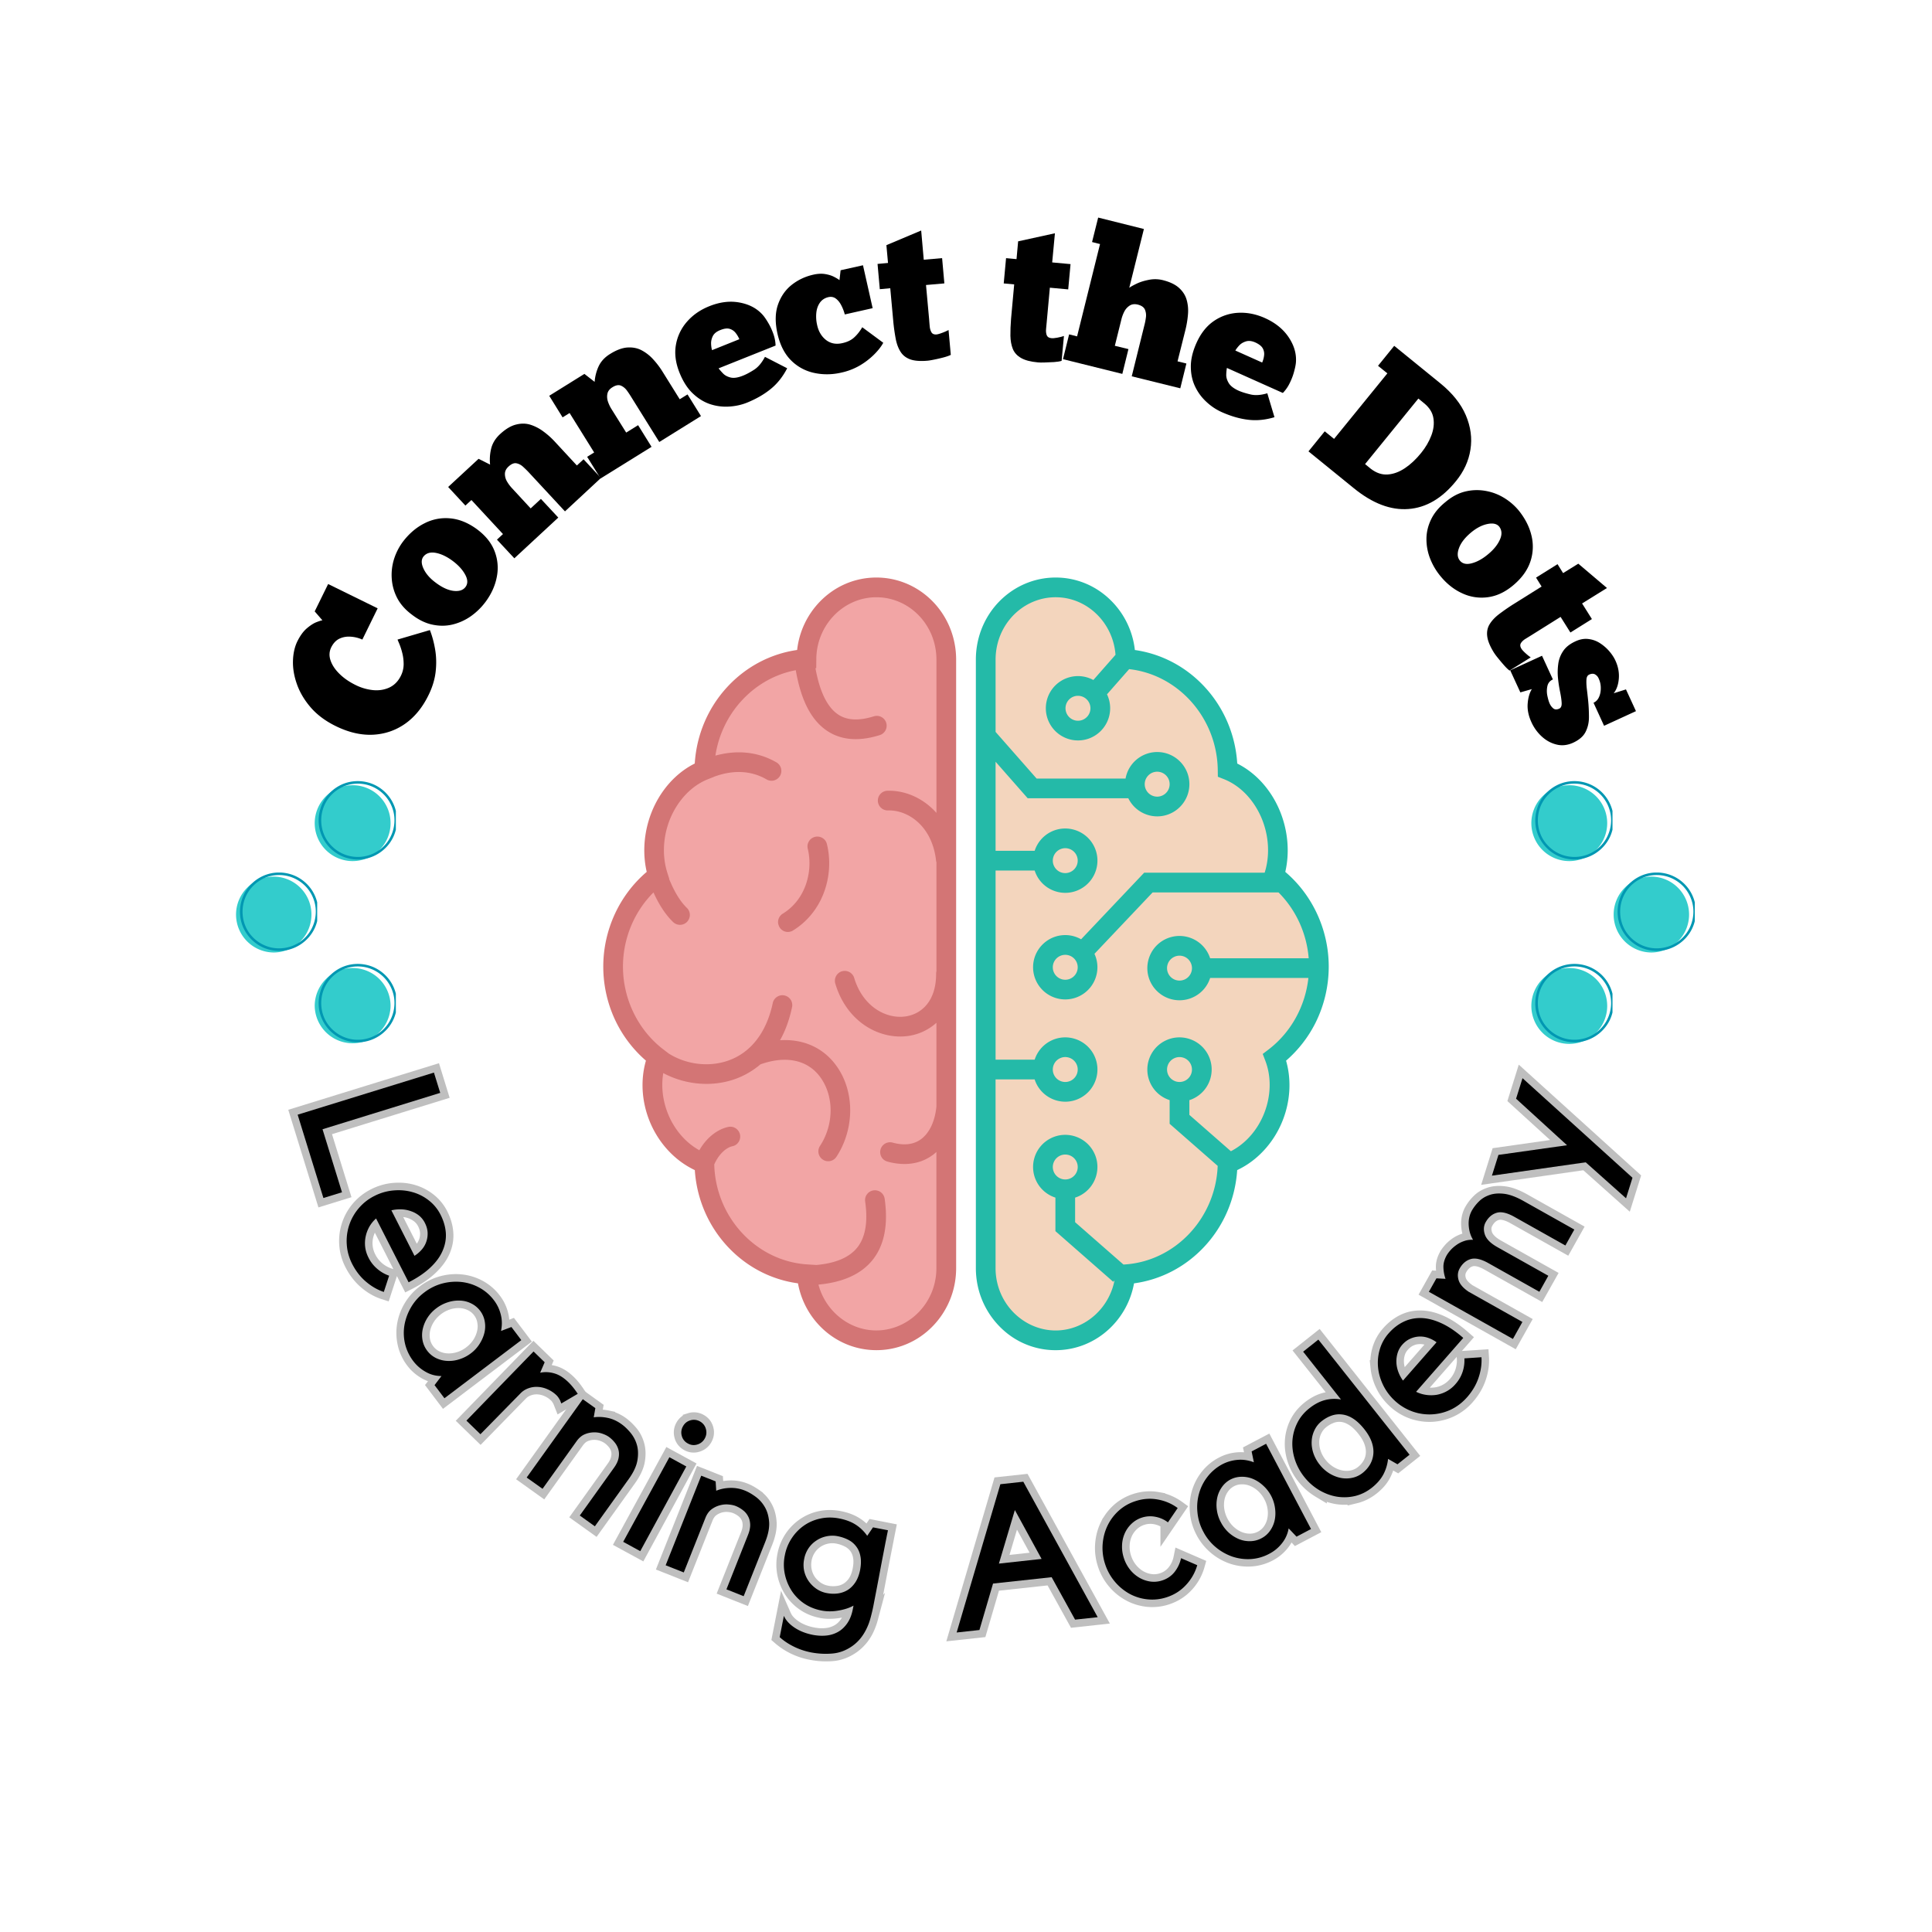<?xml version="1.0" encoding="UTF-8"?>
<svg data-bbox="45.816 42.23 283.368 278.781" height="375" viewBox="0 0 375 375" width="375" xmlns="http://www.w3.org/2000/svg" data-type="ugc">
    <g>
        <defs>
            <clipPath id="4088307b-2b5c-4cb2-ad15-8bc94e397b41">
                <path d="M61.086 152.406h14.742v14.73H61.086Zm0 0"/>
            </clipPath>
            <clipPath id="47063b6e-e498-41db-b4be-8227577a4f7b">
                <path d="M61.844 151.613h14.992v15.239H61.844Zm0 0"/>
            </clipPath>
            <clipPath id="0453cb8c-59a5-49ba-8be0-e565f65d1aa3">
                <path d="M45.816 170.145H60.56v14.734H45.816Zm0 0"/>
            </clipPath>
            <clipPath id="08fb2d18-799d-47d2-8261-fb1daa83f52b">
                <path d="M46.574 169.355h14.992v15.239H46.574Zm0 0"/>
            </clipPath>
            <clipPath id="5ab07238-f362-41af-b808-30b7a7056fe5">
                <path d="M61.086 187.887h14.742v14.73H61.086Zm0 0"/>
            </clipPath>
            <clipPath id="cabf725f-38ea-4a1c-99e2-bf6eec0e13db">
                <path d="M61.844 187.094h14.992v15.238H61.844Zm0 0"/>
            </clipPath>
            <clipPath id="ad088e87-fe57-486c-8ab1-27bf52f98e7a">
                <path d="M117.094 112.078H186V262h-68.906Zm0 0"/>
            </clipPath>
            <clipPath id="0a3d80aa-ac59-45bc-be1c-efe7ede5bf24">
                <path d="M189 112.078h69V262h-69Zm0 0"/>
            </clipPath>
            <clipPath id="c2388cda-7626-49ac-a861-58fd70389ace">
                <path d="M117.094 112.078H186v150h-68.906Zm0 0"/>
            </clipPath>
            <clipPath id="7601a07a-8d7c-4a6e-995b-00057150f2d6">
                <path d="M189 112.078h69v150h-69Zm0 0"/>
            </clipPath>
            <clipPath id="7e2b8e42-ee9e-421b-abfd-f1ff92ba7df0">
                <path d="M297.234 152.406h14.743v14.73h-14.743Zm0 0"/>
            </clipPath>
            <clipPath id="3b0226a1-2c87-4ff4-9f04-69e76d6acc69">
                <path d="M298 151.613h14.984v15.239H298Zm0 0"/>
            </clipPath>
            <clipPath id="4e9c503b-97bf-4090-bf74-2d4276077b28">
                <path d="M313.21 170.145h14.743v14.734h-14.742Zm0 0"/>
            </clipPath>
            <clipPath id="ba630b4a-9172-4a10-91b2-4edc47bcef3e">
                <path d="M313.969 169.355h14.992v15.239h-14.992Zm0 0"/>
            </clipPath>
            <clipPath id="204a19cf-ea94-42c5-b143-2153528039f4">
                <path d="M297.234 187.887h14.743v14.73h-14.743Zm0 0"/>
            </clipPath>
            <clipPath id="83da0b7e-011b-4655-b5a4-5b9796ff0f4f">
                <path d="M298 187.094h14.984v15.238H298Zm0 0"/>
            </clipPath>
        </defs>
        <g clip-path="url(#4088307b-2b5c-4cb2-ad15-8bc94e397b41)">
            <path d="M68.45 152.414a7.364 7.364 0 0 1 7.362 7.363 7.363 7.363 0 0 1-7.363 7.36 7.363 7.363 0 0 1-7.363-7.36 7.364 7.364 0 0 1 7.363-7.363" fill="#33cccc"/>
        </g>
        <g clip-path="url(#47063b6e-e498-41db-b4be-8227577a4f7b)">
            <path d="M76.566 159.219a7.2 7.2 0 0 1-1.316 4.125 7.15 7.15 0 0 1-3.348 2.558 7.17 7.17 0 0 1-4.398.16c-1.39-.386-2.625-1.218-3.547-2.324-1.918-2.297-2.125-5.66-.59-8.207a7.2 7.2 0 0 1 3.164-2.8c1.348-.622 2.899-.778 4.348-.485a7.16 7.16 0 0 1 3.723 2.066 7.2 7.2 0 0 1 1.886 3.833c.055.355.078.714.078 1.074 0 .32.496.32.493 0a7.65 7.65 0 0 0-1.282-4.23 7.66 7.66 0 0 0-3.316-2.759 7.7 7.7 0 0 0-4.48-.476c-1.45.273-2.793 1-3.848 2.023-2.18 2.118-2.88 5.453-1.746 8.274a7.73 7.73 0 0 0 2.691 3.394 7.63 7.63 0 0 0 4.188 1.383c3.007.082 5.851-1.707 7.101-4.437a7.6 7.6 0 0 0 .692-3.172c.004-.317-.493-.317-.493 0" fill="#0097b2"/>
        </g>
        <g clip-path="url(#0453cb8c-59a5-49ba-8be0-e565f65d1aa3)">
            <path d="M53.176 170.152a7.364 7.364 0 0 1 0 14.727 7.363 7.363 0 0 1-7.36-7.363 7.363 7.363 0 0 1 7.36-7.364" fill="#33cccc"/>
        </g>
        <g clip-path="url(#08fb2d18-799d-47d2-8261-fb1daa83f52b)">
            <path d="M61.293 176.96a7.2 7.2 0 0 1-1.313 4.126 7.1 7.1 0 0 1-3.347 2.555 7.2 7.2 0 0 1-4.403.164 7.2 7.2 0 0 1-3.546-2.325c-1.914-2.296-2.125-5.664-.586-8.21a7.2 7.2 0 0 1 3.16-2.801c1.347-.617 2.902-.774 4.351-.48a7.2 7.2 0 0 1 3.723 2.062 7.16 7.16 0 0 1 1.883 3.832c.058.355.078.719.078 1.078.004.316.496.316.496 0a7.67 7.67 0 0 0-1.285-4.234 7.64 7.64 0 0 0-3.313-2.754 7.7 7.7 0 0 0-4.484-.48 7.64 7.64 0 0 0-3.848 2.027c-2.18 2.117-2.875 5.453-1.742 8.27a7.67 7.67 0 0 0 2.688 3.394c1.218.87 2.695 1.34 4.187 1.382 3.012.082 5.852-1.707 7.106-4.437a7.65 7.65 0 0 0 .691-3.168c0-.32-.492-.32-.496 0" fill="#0097b2"/>
        </g>
        <g clip-path="url(#5ab07238-f362-41af-b808-30b7a7056fe5)">
            <path d="M68.45 187.895a7.363 7.363 0 0 1 7.362 7.359 7.364 7.364 0 0 1-14.726 0 7.363 7.363 0 0 1 7.363-7.36" fill="#33cccc"/>
        </g>
        <g clip-path="url(#cabf725f-38ea-4a1c-99e2-bf6eec0e13db)">
            <path d="M76.566 194.7a7.2 7.2 0 0 1-1.316 4.124 7.11 7.11 0 0 1-7.746 2.719 7.17 7.17 0 0 1-3.547-2.324c-1.918-2.297-2.125-5.66-.59-8.211a7.2 7.2 0 0 1 3.164-2.801c1.348-.617 2.899-.773 4.348-.48a7.16 7.16 0 0 1 3.723 2.066 7.17 7.17 0 0 1 1.886 3.832c.055.355.078.715.078 1.074 0 .32.496.32.493 0a7.65 7.65 0 0 0-1.282-4.23 7.66 7.66 0 0 0-3.316-2.758 7.7 7.7 0 0 0-4.48-.477c-1.45.274-2.793 1-3.848 2.024-2.18 2.117-2.88 5.453-1.746 8.273a7.73 7.73 0 0 0 2.691 3.395 7.6 7.6 0 0 0 4.188 1.379c3.007.086 5.851-1.703 7.101-4.434a7.6 7.6 0 0 0 .692-3.172c.004-.32-.493-.32-.493 0" fill="#0097b2"/>
        </g>
        <g clip-path="url(#ad088e87-fe57-486c-8ab1-27bf52f98e7a)">
            <path d="M170.105 261.738c-3.828 0-7.484-1.476-10.292-4.152a15.54 15.54 0 0 1-4.598-8.55l-.043-.24-.238-.03c-5.121-.688-9.914-3.2-13.496-7.067-3.668-3.96-5.891-9.148-6.243-14.601l-.015-.2-.176-.085a16.2 16.2 0 0 1-3.766-2.473c-5.172-4.528-7.398-11.91-5.539-18.375l.059-.203-.16-.14a23.7 23.7 0 0 1-5.66-7.282c-1.641-3.29-2.508-7-2.508-10.723 0-7.039 3.03-13.644 8.312-18.129l.156-.133-.046-.195c-1.168-5.043-.102-10.664 2.859-15.031 1.668-2.457 3.844-4.402 6.293-5.629l.172-.086.012-.191c.34-5.47 2.55-10.668 6.214-14.649 3.547-3.844 8.297-6.36 13.371-7.082l.254-.035.032-.258a15.58 15.58 0 0 1 4.359-9.23c2.855-2.93 6.648-4.54 10.687-4.54 7.305 0 13.57 5.356 14.895 12.739.168.93.254 1.89.254 2.855v118.118c0 1.53-.215 3.039-.637 4.488-.918 3.14-2.824 5.96-5.375 7.95-2.648 2.066-5.808 3.16-9.137 3.16m0 0" fill="#f2a5a5"/>
        </g>
        <g clip-path="url(#0a3d80aa-ac59-45bc-be1c-efe7ede5bf24)">
            <path d="M257.574 187.617c0 3.723-.867 7.43-2.508 10.723a23.7 23.7 0 0 1-5.66 7.281l-.16.14.059.204c1.855 6.465-.368 13.847-5.54 18.375a16.2 16.2 0 0 1-3.765 2.472l-.176.086-.015.2c-.356 5.453-2.575 10.636-6.243 14.601-3.582 3.867-8.375 6.375-13.496 7.067l-.238.03-.043.24c-.601 3.3-2.187 6.257-4.598 8.55-2.808 2.676-6.46 4.152-10.293 4.152-3.328 0-6.492-1.093-9.136-3.156-2.555-1.988-4.461-4.812-5.375-7.95a16 16 0 0 1-.637-4.487V128.023c0-.964.086-1.925.254-2.855 1.324-7.383 7.59-12.738 14.894-12.738 4.036 0 7.829 1.61 10.684 4.539a15.6 15.6 0 0 1 4.363 9.23l.028.258.257.035c5.075.723 9.825 3.238 13.368 7.082 3.672 3.977 5.875 9.18 6.218 14.649l.008.191.172.086c2.453 1.223 4.629 3.172 6.297 5.629 2.957 4.367 4.027 9.988 2.86 15.031l-.048.195.157.133c5.281 4.485 8.312 11.094 8.312 18.13m0 0" fill="#f3d5bd"/>
        </g>
        <g clip-path="url(#c2388cda-7626-49ac-a861-58fd70389ace)">
            <path d="M185.324 125.11c-1.351-7.54-7.754-13.012-15.219-13.012-4.125 0-8.003 1.648-10.925 4.636a16.04 16.04 0 0 0-4.457 9.426c-5.164.738-9.934 3.25-13.567 7.188-3.746 4.058-5.96 9.293-6.304 14.851-2.504 1.25-4.711 3.215-6.418 5.738-3.02 4.458-4.09 10.2-2.907 15.293-5.304 4.508-8.433 11.282-8.433 18.387 0 3.774.883 7.535 2.547 10.867a23.9 23.9 0 0 0 5.734 7.387c-1.879 6.55.332 14.07 5.645 18.719a16.6 16.6 0 0 0 3.843 2.527c.364 5.543 2.582 10.758 6.332 14.805 3.664 3.957 8.48 6.469 13.692 7.172a16.02 16.02 0 0 0 4.695 8.734c2.871 2.735 6.606 4.238 10.523 4.238a15.08 15.08 0 0 0 9.344-3.222c2.606-2.031 4.555-4.914 5.488-8.121.434-1.485.649-3.024.649-4.582V128.023c0-.98-.086-1.957-.262-2.914m-3.562 32.675a13.3 13.3 0 0 0-2.293-2.05c-2.196-1.548-4.739-2.325-7.23-2.25a1.91 1.91 0 0 0-1.79 2.378 1.92 1.92 0 0 0 1.918 1.442c1.664-.043 3.39.492 4.899 1.554 2.52 1.778 4.097 4.766 4.449 8.414l.047-.007v21.242q-.06.229-.059.476c.012 5.473-2.969 7.891-5.965 8.309-3.761.535-8.27-1.93-9.933-7.457a1.925 1.925 0 0 0-2.176-1.356 1.92 1.92 0 0 0-1.496 2.446c2.262 7.586 8.719 10.918 14.133 10.156a10.3 10.3 0 0 0 5.492-2.559v16.266c-.305 3.074-1.52 5.465-3.356 6.574-1.382.832-3.097.977-5.12.422a1.92 1.92 0 0 0-2.29 1.102c-.441 1.062.14 2.273 1.246 2.574 3.793 1.039 6.477.18 8.14-.828a9 9 0 0 0 1.376-1.035v22.539a12.6 12.6 0 0 1-.496 3.508c-1.473 5.058-6.067 8.593-11.164 8.593-5.285 0-9.867-3.765-11.235-8.898 4.91-.45 8.508-2.133 10.688-5.012 2.137-2.82 2.863-6.734 2.164-11.656a1.91 1.91 0 0 0-2.281-1.598 1.906 1.906 0 0 0-1.504 2.13c.554 3.87.074 6.831-1.43 8.812-1.52 2.007-4.246 3.191-8.105 3.523v-.012l-1.692-.105c-9.91-.633-17.804-9.137-18.062-19.406.84-1.907 2.23-3.258 3.566-3.543.695-.149 1.234-.7 1.41-1.387.36-1.395-.886-2.66-2.289-2.344-2.172.492-4.203 2.117-5.582 4.52-.773-.43-1.515-.95-2.21-1.559-3.778-3.305-5.598-8.637-4.79-13.414a17.9 17.9 0 0 0 8.38 2.094c1.917 0 3.835-.317 5.64-.969a15.8 15.8 0 0 0 4.836-2.82c5.047-1.801 9.316-.844 11.75 2.664 2.593 3.746 2.453 9.137-.18 13.156a1.92 1.92 0 0 0 .328 2.504 1.905 1.905 0 0 0 2.848-.371c3.469-5.293 3.62-12.457.148-17.465-2.543-3.672-6.496-5.457-11.086-5.176.977-1.742 1.793-3.855 2.328-6.414a1.916 1.916 0 0 0-1.605-2.3 1.92 1.92 0 0 0-2.137 1.507c-1.199 5.633-4.183 9.547-8.531 11.121-3.793 1.375-8.234.82-11.649-1.32l-1.046-.8c-4.914-3.755-7.848-9.766-7.848-16.083 0-5.445 2.176-10.656 5.922-14.394 1.11 2.453 2.379 4.37 3.828 5.761a1.91 1.91 0 0 0 2.766-.14l.004-.008a1.91 1.91 0 0 0-.13-2.629c-1.21-1.168-2.304-2.922-3.28-5.242a2 2 0 0 0-.145-.278l.043-.03-.406-1.29c-1.36-4.3-.563-9.387 2.074-13.273 1.543-2.27 3.554-3.95 5.832-4.852l1.191-.472v-.012c3.73-1.371 7.203-1.192 10.172.527.824.48 1.875.278 2.465-.472a1.915 1.915 0 0 0-.566-2.848c-3.512-2.024-7.59-2.469-11.829-1.297 1.262-8.336 7.57-15.066 15.602-16.582 1.082 6.262 3.285 10.242 6.738 12.172 1.45.808 3.082 1.21 4.887 1.21 1.445 0 3.008-.261 4.668-.78a1.916 1.916 0 0 0 1.2-2.56 1.92 1.92 0 0 0-2.349-1.089c-2.683.848-4.878.805-6.542-.121-2.305-1.29-3.91-4.387-4.782-9.215l.149-.012.015-1.773c.055-6.613 5.285-11.992 11.657-11.992 5.613 0 10.43 4.148 11.457 9.86v.003c.132.73.203 1.48.203 2.234Zm-21.266 6.024c.785 3.144.547 6.668-.715 9.796-1.191 2.961-3.238 5.391-5.867 7.008-.98.602-2.27.2-2.719-.863l-.027-.066c-.367-.864-.027-1.852.77-2.344 2.394-1.465 3.648-3.55 4.296-5.164.95-2.356 1.133-5.086.547-7.446a1.906 1.906 0 0 1 1.114-2.195c1.074-.46 2.32.14 2.601 1.274m0 0" fill="#d37575"/>
        </g>
        <g clip-path="url(#7601a07a-8d7c-4a6e-995b-00057150f2d6)">
            <path d="M249.473 169.234c1.183-5.09.113-10.832-2.907-15.289-1.71-2.527-3.914-4.492-6.418-5.742-.343-5.558-2.558-10.789-6.304-14.851-3.63-3.938-8.399-6.45-13.567-7.184a16 16 0 0 0-4.457-9.426c-2.922-2.996-6.8-4.644-10.925-4.644-7.465 0-13.868 5.472-15.223 13.011a16.5 16.5 0 0 0-.258 2.914v118.118c0 1.558.219 3.097.649 4.582a16.1 16.1 0 0 0 5.488 8.125 15.08 15.08 0 0 0 9.344 3.222c3.914 0 7.652-1.507 10.523-4.242a16 16 0 0 0 4.695-8.73c5.211-.707 10.028-3.215 13.692-7.172 3.75-4.043 5.968-9.262 6.332-14.809a16.5 16.5 0 0 0 3.843-2.523c5.313-4.649 7.524-12.168 5.645-18.719a23.9 23.9 0 0 0 5.734-7.387 24.5 24.5 0 0 0 2.547-10.867c0-7.11-3.129-13.883-8.433-18.387m-3.243 34.47-1.136.866.511 1.336c2.02 5.285.278 11.934-4.144 15.805a12.7 12.7 0 0 1-2.547 1.742l-8.059-7.058v-2.856q.48-.15.942-.39a6.25 6.25 0 0 0 2.7-8.407c-1.575-3.058-5.345-4.273-8.407-2.699s-4.278 5.344-2.703 8.406a6.22 6.22 0 0 0 3.64 3.082v4.598l9.325 8.168c-.391 10.144-8.235 18.508-18.059 19.137l-.234.011-9.38-8.218v-4.77a6 6 0 0 0 .938-.387c3.063-1.574 4.278-5.347 2.703-8.406-1.574-3.062-5.347-4.277-8.406-2.703a6.23 6.23 0 0 0-3.094 3.644 6.233 6.233 0 0 0 4.035 7.848v6.508l11.223 9.836.25-.285c-1.074 5.55-5.863 9.73-11.43 9.73-5.097 0-9.683-3.535-11.16-8.594a12.5 12.5 0 0 1-.5-3.507v-36.633h7.586q.152.48.387.941a6.26 6.26 0 0 0 5.566 3.39c.961 0 1.934-.222 2.844-.69 3.063-1.575 4.277-5.344 2.703-8.407-1.574-3.058-5.347-4.273-8.41-2.699a6.24 6.24 0 0 0-3.086 3.64h-7.586v-36.718h7.586q.152.48.387.941a6.2 6.2 0 0 0 3.644 3.094 6.2 6.2 0 0 0 4.762-.395c3.063-1.574 4.277-5.343 2.703-8.406-1.574-3.058-5.347-4.273-8.41-2.699a6.24 6.24 0 0 0-3.086 3.64h-7.586v-17.288l6.235 7.093h19.527a6.26 6.26 0 0 0 5.613 3.512c3.442 0 6.242-2.805 6.242-6.246 0-3.445-2.8-6.242-6.242-6.242a6.25 6.25 0 0 0-6.148 5.152h-17.262l-7.965-9.059v-14.039c0-.753.067-1.503.2-2.234v-.004c1.027-5.71 5.847-9.86 11.46-9.86 6.106 0 11.157 4.942 11.618 11.173l-4.301 4.89a6.242 6.242 0 0 0-9.223 5.485 6.25 6.25 0 0 0 6.242 6.246c3.446 0 6.242-2.805 6.242-6.246 0-.97-.218-1.887-.613-2.703l4.297-4.891c9.59 1.066 17.082 9.52 17.203 19.605l.016 1.282 1.191.472c2.27.903 4.29 2.578 5.828 4.848 2.637 3.89 3.434 8.976 2.075 13.277l-.008.028h-23.387l-12.242 12.925a6.17 6.17 0 0 0-3.078-.816c-3.442 0-6.242 2.805-6.242 6.246a6.25 6.25 0 0 0 6.242 6.242 6.25 6.25 0 0 0 6.246-6.242c0-.93-.207-1.816-.574-2.61l11.293-11.921h24.43c3.374 3.37 5.472 7.93 5.859 12.781h-19.13a6.25 6.25 0 0 0-8.797-3.64c-3.062 1.574-4.276 5.343-2.702 8.406a6.26 6.26 0 0 0 5.566 3.39c.961 0 1.93-.222 2.844-.691a6.2 6.2 0 0 0 3.09-3.64h19.07c-.594 5.495-3.39 10.57-7.727 13.882m-16.183 6.042a2.426 2.426 0 0 1-3.258-1.043 2.416 2.416 0 0 1 1.047-3.254c.351-.183.726-.27 1.098-.27.879 0 1.726.481 2.156 1.313a2.41 2.41 0 0 1-1.043 3.254m-22.176 18.922a2.418 2.418 0 1 1-2.206-4.304 2.418 2.418 0 0 1 2.206 4.304m-2.21-23.223c.355-.18.73-.27 1.1-.27.88 0 1.727.481 2.157 1.313a2.42 2.42 0 0 1-1.047 3.258 2.417 2.417 0 0 1-2.21-4.3m0-40.543c.355-.18.73-.27 1.1-.27.88 0 1.727.481 2.157 1.313a2.422 2.422 0 0 1-2.89 3.41 2.42 2.42 0 0 1-.368-4.453m16.53-12.691a2.42 2.42 0 0 1 2.418-2.422 2.42 2.42 0 0 1 0 4.84 2.42 2.42 0 0 1-2.418-2.418m-10.535-14.738a2.424 2.424 0 0 1-2.422 2.422 2.423 2.423 0 0 1-2.418-2.422 2.42 2.42 0 0 1 2.418-2.418 2.426 2.426 0 0 1 2.422 2.418m-2.472 50.277a2.417 2.417 0 1 1-4.835.001 2.417 2.417 0 0 1 4.835-.001m22.062.902a2.42 2.42 0 0 1-1.2 1.414 2.427 2.427 0 0 1-3.257-1.046 2.417 2.417 0 0 1 1.047-3.254 2.41 2.41 0 0 1 3.254 1.043c.297.574.355 1.23.156 1.843m0 0" fill="#24baa8"/>
        </g>
        <path stroke-width="2.929" stroke="#bfbfbf" d="m57.785 216.375 26.453-8.176 1.207 3.918-22.836 7.059 3.781 12.234-3.617 1.117Zm0 0" fill="none"/>
        <path stroke-width="2.929" stroke="#bfbfbf" d="M68.356 245.296a9.6 9.6 0 0 1-1.047-3.742 9.7 9.7 0 0 1 .457-3.711 9.8 9.8 0 0 1 1.832-3.274 9.7 9.7 0 0 1 3.07-2.418 10.1 10.1 0 0 1 3.735-1.086q1.935-.171 3.676.325a9.2 9.2 0 0 1 3.16 1.613 8.14 8.14 0 0 1 2.27 2.781q.87 1.707 1.011 3.453.146 1.746-.57 3.446-.711 1.698-2.348 3.269-1.629 1.576-4.304 2.938l-6.301-12.391a6.5 6.5 0 0 0-1.305 1.625 7 7 0 0 0-.727 1.934 6.1 6.1 0 0 0-.07 2.046q.135 1.043.629 2.02a6.9 6.9 0 0 0 1.734 2.21 7 7 0 0 0 2.274 1.274l-1.027 3.153q-1.833-.597-3.461-1.985-1.622-1.388-2.688-3.48Zm14.094-7.957a4.2 4.2 0 0 0-1.082-1.352 5.5 5.5 0 0 0-1.551-.883 6 6 0 0 0-1.844-.367 7 7 0 0 0-2.004.207l4.477 8.805c.535-.328 1-.727 1.406-1.195q.611-.71.895-1.559a4.5 4.5 0 0 0 .25-1.762q-.048-.918-.547-1.894Zm0 0" fill="none"/>
        <path stroke-width="2.929" stroke="#bfbfbf" d="m101.184 260.12-14.918 11.284-1.93-2.554 1.36-1.758a6.24 6.24 0 0 1-3.074-.82c-.957-.543-1.754-1.227-2.383-2.059a8.8 8.8 0 0 1-1.594-3.371 9.5 9.5 0 0 1-.125-3.625 10 10 0 0 1 1.273-3.484 9.9 9.9 0 0 1 2.61-2.907 9.9 9.9 0 0 1 3.496-1.715 10 10 0 0 1 3.707-.28 9.4 9.4 0 0 1 3.457 1.105 8.8 8.8 0 0 1 2.809 2.449 7.6 7.6 0 0 1 1.328 2.765c.261 1.012.281 2.079.05 3.2l2.004-.785Zm-18.265 2.07a4.7 4.7 0 0 0 1.695 1.406q1.025.5 2.168.558a6.6 6.6 0 0 0 2.344-.304 7.1 7.1 0 0 0 2.25-1.164 7.2 7.2 0 0 0 1.734-1.848q.675-1.051.926-2.172a5.3 5.3 0 0 0 .043-2.234 4.6 4.6 0 0 0-.883-2.02 4.7 4.7 0 0 0-1.711-1.41 5.5 5.5 0 0 0-2.16-.562 6.6 6.6 0 0 0-2.344.3 7.3 7.3 0 0 0-2.25 1.164 7.2 7.2 0 0 0-1.73 1.848 6.7 6.7 0 0 0-.93 2.172 5.6 5.6 0 0 0-.05 2.242q.21 1.117.898 2.024Zm0 0" fill="none"/>
        <path stroke-width="2.929" stroke="#bfbfbf" d="M108.96 272.407a40 40 0 0 0-.222-.551 11 11 0 0 0-.293-.492 2.4 2.4 0 0 0-.41-.52 5.9 5.9 0 0 0-1.777-1.207 5.3 5.3 0 0 0-1.903-.453 4.7 4.7 0 0 0-1.808.277 4.1 4.1 0 0 0-1.54.992l-7.75 7.93-2.722-2.644 13.031-13.418 2.16 2.097-.878 2.028a5.7 5.7 0 0 1 2.734.129q1.384.39 2.762 1.726c.597.578 1.195 1.328 1.796 2.238Zm0 0" fill="none"/>
        <path stroke-width="2.929" stroke="#bfbfbf" d="m105.3 288.988-3.077-2.203 10.89-15.211 2.45 1.754-.328 1.785q1.288-.182 2.707.117a7 7 0 0 1 2.691 1.203c.555.395 1.117.93 1.695 1.598.578.664 1 1.45 1.262 2.348.273.898.316 1.91.14 3.03q-.264 1.677-1.671 3.645l-6.598 9.211-2.922-2.093 6.617-9.239q.704-.984.891-1.886c.129-.594.129-1.149-.008-1.657a3.5 3.5 0 0 0-.687-1.382 5.7 5.7 0 0 0-1.156-1.102 5.1 5.1 0 0 0-1.305-.637 4.7 4.7 0 0 0-1.668-.258q-.869.019-1.738.383-.862.37-1.547 1.32Zm0 0" fill="none"/>
        <path stroke-width="2.929" stroke="#bfbfbf" d="m124.282 301.081-3.324-1.812 8.965-16.418 3.289 1.793Zm9.227-20.902a2.3 2.3 0 0 1-1.16-1.457q-.27-.974.21-1.86.493-.897 1.442-1.167a2.34 2.34 0 0 1 1.847.203q.892.487 1.168 1.441.283.948-.203 1.844-.486.885-1.453 1.184a2.27 2.27 0 0 1-1.851-.188Zm0 0" fill="none"/>
        <path stroke-width="2.929" stroke="#bfbfbf" d="m132.728 305.215-3.516-1.395 6.902-17.387 2.797 1.11.114 1.812q1.207-.486 2.656-.539 1.448-.059 2.902.516.95.38 2.027 1.144a6.2 6.2 0 0 1 1.793 1.973q.72 1.212.868 2.91c.097 1.125-.149 2.442-.747 3.942l-4.18 10.527-3.34-1.328 4.196-10.563q.446-1.124.41-2.043-.03-.914-.41-1.605a3.5 3.5 0 0 0-1-1.18 5.7 5.7 0 0 0-1.386-.785q-.587-.233-1.418-.309a4.9 4.9 0 0 0-1.684.157 4.9 4.9 0 0 0-1.598.789q-.745.568-1.18 1.656Zm0 0" fill="none"/>
        <path stroke-width="2.929" stroke="#bfbfbf" d="M159.422 312.606q-1.905-.376-3.387-1.407a8.8 8.8 0 0 1-2.414-2.504 9.4 9.4 0 0 1-1.297-3.238 9.3 9.3 0 0 1 .016-3.601 9.2 9.2 0 0 1 1.34-3.313 9 9 0 0 1 2.418-2.457 8.7 8.7 0 0 1 3.168-1.344q1.752-.375 3.664 0 1.914.377 3.215 1.235a7.5 7.5 0 0 1 2.175 2.136l1.121-1.656 2.91.574-.058.29q-.031.168-.133.671c-.062.332-.156.801-.273 1.414l-.496 2.528a571 571 0 0 0-.774 4.023q-.452 2.42-1.133 5.871-.222 1.154-.515 2.23a12.6 12.6 0 0 1-.739 2.044 8.5 8.5 0 0 1-2.754 3.375q-1.846 1.305-3.894 1.48a14.7 14.7 0 0 1-4.187-.242 13 13 0 0 1-3.383-1.137 12.7 12.7 0 0 1-2.688-1.8l.813-4.137c.367.836 1.047 1.594 2.043 2.265q1.49 1.014 3.558 1.418 1.384.275 2.645.141a5.8 5.8 0 0 0 2.285-.707q1.029-.575 1.777-1.664.757-1.084 1.078-2.73l.145-.731a6.3 6.3 0 0 1-1.293.582 10 10 0 0 1-1.59.387q-.845.135-1.719.148a8.5 8.5 0 0 1-1.644-.144Zm3.191-14.426a5.4 5.4 0 0 0-2.199.015 5.5 5.5 0 0 0-3.473 2.34 5.6 5.6 0 0 0-.84 2.059 5.8 5.8 0 0 0-.003 2.254c.148.73.418 1.39.812 1.988a5.8 5.8 0 0 0 1.508 1.527q.915.639 2.027.856a6.5 6.5 0 0 0 2.176.066 4.8 4.8 0 0 0 1.93-.687q.866-.552 1.492-1.496.621-.955.902-2.38c.196-.995.223-1.874.078-2.628q-.212-1.138-.816-1.926a4.45 4.45 0 0 0-1.547-1.285 7.5 7.5 0 0 0-2.047-.703Zm0 0" fill="none"/>
        <path stroke-width="2.929" stroke="#bfbfbf" d="m190.13 316.406-4.425.481 8.46-28.77 4.465-.484 14.45 26.281-4.391.477-4.547-8.223-11.375 1.235Zm3.785-12.906 8.266-.898-5.191-9.489Zm0 0" fill="none"/>
        <path stroke-width="2.929" stroke="#bfbfbf" d="M226.414 310.032a8.9 8.9 0 0 1-3.71.39 9.4 9.4 0 0 1-3.462-1.082 10 10 0 0 1-2.87-2.351 9.9 9.9 0 0 1-1.88-3.422 9.9 9.9 0 0 1-.464-3.867q.158-1.941.957-3.59a9.5 9.5 0 0 1 2.183-2.898 8.9 8.9 0 0 1 3.246-1.844q2.157-.692 4.285-.305a9.4 9.4 0 0 1 3.907 1.649l-1.899 2.78a5.7 5.7 0 0 0-2.422-1.081 5.3 5.3 0 0 0-2.632.164 5.2 5.2 0 0 0-1.97 1.156 5.7 5.7 0 0 0-1.331 1.84 6.4 6.4 0 0 0-.551 2.309 6.9 6.9 0 0 0 .34 2.515q.406 1.262 1.191 2.242a6.6 6.6 0 0 0 1.797 1.575 5.9 5.9 0 0 0 2.168.765 5.1 5.1 0 0 0 2.281-.203 5 5 0 0 0 2.391-1.629 6.3 6.3 0 0 0 1.262-2.703l3.144 1.363a9.25 9.25 0 0 1-2.172 3.844q-1.557 1.663-3.789 2.383Zm0 0" fill="none"/>
        <path stroke-width="2.929" stroke="#bfbfbf" d="m245.763 280.23 8.718 16.55-2.836 1.492-1.515-1.625a6.3 6.3 0 0 1-1.305 2.899 7.7 7.7 0 0 1-2.418 2.015q-1.734.91-3.59 1.027a9.4 9.4 0 0 1-3.594-.464 10 10 0 0 1-3.234-1.825 10 10 0 0 1-2.445-3.043 9.9 9.9 0 0 1-1.121-3.73q-.183-1.94.32-3.703a9.4 9.4 0 0 1 1.652-3.23 8.8 8.8 0 0 1 2.875-2.376 7.6 7.6 0 0 1 2.942-.859q1.564-.145 3.164.465l-.45-2.102Zm-.922 18.362a4.7 4.7 0 0 0 1.664-1.449q.662-.928.902-2.047a6.6 6.6 0 0 0 .082-2.36 7.1 7.1 0 0 0-.785-2.41 7.2 7.2 0 0 0-1.543-2.011 6.7 6.7 0 0 0-1.992-1.266 5.4 5.4 0 0 0-2.196-.406 4.66 4.66 0 0 0-2.14.543 4.7 4.7 0 0 0-1.664 1.461 5.5 5.5 0 0 0-.91 2.04 6.8 6.8 0 0 0-.082 2.358 7.3 7.3 0 0 0 .785 2.41q.615 1.174 1.543 2.012.925.838 1.992 1.266 1.066.433 2.203.414a4.75 4.75 0 0 0 2.14-.555Zm0 0" fill="none"/>
        <path stroke-width="2.929" stroke="#bfbfbf" d="m255.905 260.005 17.703 22.344-2.351 1.867-1.828-1.047a8.6 8.6 0 0 1-.918 3.004q-.732 1.395-2.196 2.555-1.53 1.213-3.289 1.633a8.9 8.9 0 0 1-3.53.133q-1.775-.288-3.427-1.266a10.7 10.7 0 0 1-2.918-2.574 10.6 10.6 0 0 1-1.836-3.426c-.386-1.226-.539-2.433-.453-3.629a8.9 8.9 0 0 1 .938-3.406q.81-1.615 2.34-2.832c1.02-.805 2.035-1.336 3.058-1.594a7.4 7.4 0 0 1 3.09-.137l-7.348-9.273Zm8.567 25.903a5.8 5.8 0 0 0 1.453-1.653q.54-.926.64-2.027.1-1.102-.316-2.316c-.273-.813-.754-1.645-1.434-2.504-.726-.914-1.449-1.602-2.175-2.055q-1.09-.685-2.16-.809a4.44 4.44 0 0 0-2.063.239 6.7 6.7 0 0 0-1.906 1.082 4.9 4.9 0 0 0-1.371 1.719 5.3 5.3 0 0 0-.54 2.144 6.4 6.4 0 0 0 .34 2.32q.394 1.186 1.215 2.223a7.3 7.3 0 0 0 1.887 1.691q1.064.656 2.195.88 1.125.228 2.239 0a4.8 4.8 0 0 0 1.996-.934Zm0 0" fill="none"/>
        <path stroke-width="2.929" stroke="#bfbfbf" d="M284.759 271.183a9.6 9.6 0 0 1-3.086 2.367 9.9 9.9 0 0 1-3.613.957 9.8 9.8 0 0 1-3.719-.484 9.7 9.7 0 0 1-3.387-1.953q-1.53-1.335-2.398-3.063-.88-1.733-1.067-3.531a9.2 9.2 0 0 1 .32-3.535 8.2 8.2 0 0 1 1.74-3.141q1.26-1.441 2.831-2.223 1.565-.784 3.41-.753 1.84.028 3.907.964 2.067.927 4.328 2.903l-9.157 10.457a6.4 6.4 0 0 0 1.993.605q1.048.134 2.062-.043a6.2 6.2 0 0 0 3.57-2.031 7 7 0 0 0 1.407-2.434q.416-1.316.336-2.582l3.308-.218q.127 1.92-.555 3.949-.685 2.026-2.23 3.789Zm-12.629-10.121q-.593.674-.851 1.508a5.4 5.4 0 0 0-.243 1.765c.012.613.13 1.23.344 1.848q.328.93.938 1.785l6.507-7.434a6 6 0 0 0-1.632-.855 4.6 4.6 0 0 0-1.782-.254 4.6 4.6 0 0 0-1.726.426q-.833.386-1.555 1.21Zm0 0" fill="none"/>
        <path stroke-width="2.929" stroke="#bfbfbf" d="m295.503 256.586-1.86 3.308-16.308-9.16 1.473-2.629 1.781.102a7 7 0 0 1-.422-2.149q-.051-1.156.64-2.386c.177-.317.419-.645.723-.993q.45-.534 1.098-1.004a5.6 5.6 0 0 1 1.457-.765q.814-.307 1.828-.274-.73-1.177-.836-2.777c-.066-1.074.145-2.05.641-2.934a8 8 0 0 1 1.324-1.714c.547-.559 1.235-.98 2.055-1.262.82-.293 1.773-.367 2.863-.23 1.086.128 2.332.59 3.742 1.378l9.875 5.547-1.738 3.094-9.91-5.566q-2.11-1.185-3.43-.782c-.886.266-1.594.871-2.129 1.825-.41.726-.457 1.535-.152 2.43.312.89 1.121 1.702 2.437 2.44l9.875 5.548-1.742 3.097-9.91-5.562q-2.109-1.187-3.433-.782-1.323.394-2.125 1.825c-.383.68-.458 1.425-.215 2.23q.35 1.2 1.949 2.274Zm0 0" fill="none"/>
        <path stroke-width="2.929" stroke="#bfbfbf" d="m307.79 225.6-18.206 2.603 1.257-4.02 13.32-1.895-9.902-9.023 1.25-3.996 21.36 19.336-1.246 3.984Zm0 0" fill="none"/>
        <path d="m57.774 216.36 26.453-8.172 1.219 3.937-22.844 7.063 3.781 12.234-3.61 1.11Zm0 0" fill="#000000"/>
        <path d="M68.342 245.3q-.909-1.815-1.031-3.735a9.74 9.74 0 0 1 2.281-7 9.6 9.6 0 0 1 3.063-2.422 10 10 0 0 1 3.734-1.078q1.936-.17 3.672.328a8.9 8.9 0 0 1 3.172 1.61 8.1 8.1 0 0 1 2.281 2.78q.874 1.719 1.016 3.454.138 1.733-.578 3.438-.704 1.717-2.344 3.28-1.627 1.579-4.297 2.938l-6.313-12.39q-.784.684-1.312 1.609a6.7 6.7 0 0 0-.719 1.938 6.3 6.3 0 0 0-.078 2.046q.14 1.044.64 2.016a6.75 6.75 0 0 0 1.735 2.203 7 7 0 0 0 2.266 1.297l-1.032 3.156q-1.828-.61-3.468-2-1.627-1.377-2.688-3.469m14.11-7.97a4.4 4.4 0 0 0-1.079-1.359 5.1 5.1 0 0 0-1.546-.859 6.1 6.1 0 0 0-1.86-.375 7.3 7.3 0 0 0-2 .188l4.485 8.828a6.3 6.3 0 0 0 1.406-1.203q.61-.705.89-1.547a4.7 4.7 0 0 0 .25-1.782q-.047-.925-.546-1.89m0 0" fill="#000000"/>
        <path d="m101.188 260.118-14.922 11.281-1.922-2.547 1.344-1.765a6 6 0 0 1-3.063-.813 7.75 7.75 0 0 1-2.39-2.062 9 9 0 0 1-1.61-3.36 9.2 9.2 0 0 1-.125-3.625 10.4 10.4 0 0 1 1.281-3.484 9.7 9.7 0 0 1 2.61-2.906 9.9 9.9 0 0 1 3.5-1.72 10.3 10.3 0 0 1 3.703-.28 9.3 9.3 0 0 1 3.469 1.109 8.7 8.7 0 0 1 2.812 2.437 7.5 7.5 0 0 1 1.328 2.782q.387 1.512.047 3.172l2.016-.766Zm-18.266 2.062a4.8 4.8 0 0 0 1.687 1.406q1.014.499 2.157.563a6.4 6.4 0 0 0 2.343-.297 7.3 7.3 0 0 0 2.266-1.156 6.8 6.8 0 0 0 1.719-1.86q.668-1.047.937-2.171.264-1.126.047-2.235a4.7 4.7 0 0 0-.89-2.015 4.8 4.8 0 0 0-1.704-1.407 5.1 5.1 0 0 0-2.171-.562 6.6 6.6 0 0 0-2.344.312 7.3 7.3 0 0 0-2.25 1.157 7 7 0 0 0-1.735 1.843 6.8 6.8 0 0 0-.921 2.172 5.45 5.45 0 0 0-.047 2.219q.215 1.124.906 2.031m0 0" fill="#000000"/>
        <path d="M108.954 272.414a10 10 0 0 1-.22-.563 7 7 0 0 0-.28-.484 3 3 0 0 0-.422-.531 5.9 5.9 0 0 0-1.781-1.188 5.2 5.2 0 0 0-1.907-.453 4.5 4.5 0 0 0-1.812.281 3.9 3.9 0 0 0-1.516.985l-7.766 7.921-2.718-2.64 13.031-13.422 2.156 2.094-.875 2.031q1.341-.28 2.735.125 1.389.394 2.75 1.719.903.879 1.812 2.25Zm0 0" fill="#000000"/>
        <path d="m105.306 288.975-3.078-2.188 10.89-15.203 2.438 1.735-.313 1.78q1.278-.184 2.704.11 1.42.3 2.687 1.219.825.58 1.688 1.594a6.5 6.5 0 0 1 1.28 2.36c.27.898.313 1.905.126 3.03q-.268 1.675-1.672 3.641l-6.594 9.203-2.922-2.094 6.61-9.234q.715-.984.906-1.875.186-.89-.016-1.656a3.8 3.8 0 0 0-.703-1.39 5.8 5.8 0 0 0-1.156-1.11q-.503-.358-1.281-.625a4.5 4.5 0 0 0-1.672-.25 4.7 4.7 0 0 0-1.735.375q-.861.361-1.546 1.297Zm0 0" fill="#000000"/>
        <path d="m124.274 301.08-3.312-1.813 8.968-16.422 3.281 1.797Zm9.234-20.907a2.32 2.32 0 0 1-1.172-1.453 2.4 2.4 0 0 1 .22-1.86q.48-.89 1.437-1.171a2.38 2.38 0 0 1 1.86.203q.888.504 1.155 1.453.28.954-.203 1.844a2.4 2.4 0 0 1-1.453 1.187q-.954.3-1.844-.203m0 0" fill="#000000"/>
        <path d="m132.72 305.21-3.516-1.39 6.906-17.391 2.797 1.109.11 1.813q1.201-.5 2.656-.547a7.1 7.1 0 0 1 2.906.515c.633.25 1.313.637 2.031 1.156a6.45 6.45 0 0 1 1.797 1.97q.734 1.206.875 2.906.141 1.687-.75 3.937l-4.187 10.531-3.344-1.328 4.188-10.562q.45-1.124.421-2.032-.035-.918-.422-1.609a3.5 3.5 0 0 0-1-1.172 5.8 5.8 0 0 0-1.374-.797q-.598-.233-1.422-.297-.816-.077-1.672.157a4.7 4.7 0 0 0-1.61.78q-.752.565-1.187 1.657Zm0 0" fill="#000000"/>
        <path d="M159.434 312.6q-1.91-.376-3.391-1.39a8.7 8.7 0 0 1-2.422-2.5 9.6 9.6 0 0 1-1.297-3.234 8.9 8.9 0 0 1 .016-3.61 9 9 0 0 1 1.344-3.312 9.1 9.1 0 0 1 2.406-2.469 8.7 8.7 0 0 1 3.187-1.344q1.746-.375 3.657 0 1.919.377 3.218 1.235a8 8 0 0 1 2.172 2.125l1.125-1.641 2.906.563a2 2 0 0 0-.062.296l-.14.672q-.094.503-.282 1.422l-.484 2.516q-.315 1.61-.766 4.047-.458 2.425-1.125 5.859c-.156.77-.336 1.508-.531 2.219a11 11 0 0 1-.75 2.031 9.7 9.7 0 0 1-1.11 1.813 7.9 7.9 0 0 1-1.625 1.562q-1.845 1.31-3.89 1.484-2.05.186-4.188-.218-1.845-.376-3.39-1.157-1.535-.766-2.672-1.797l.812-4.14q.545 1.265 2.032 2.265 1.5 1.013 3.562 1.422 1.372.264 2.625.141a5.8 5.8 0 0 0 2.281-.703q1.032-.58 1.782-1.656c.507-.72.875-1.633 1.093-2.735l.14-.719q-.533.312-1.296.563c-.5.164-1.031.297-1.594.39a9.4 9.4 0 0 1-1.703.157 8.4 8.4 0 0 1-1.64-.156m3.187-14.421a5.4 5.4 0 0 0-2.187.015 5.5 5.5 0 0 0-1.985.828 5.4 5.4 0 0 0-1.531 1.516 5.6 5.6 0 0 0-.828 2.063 5.6 5.6 0 0 0-.016 2.25q.234 1.079.844 1.984.608.892 1.516 1.531a5.25 5.25 0 0 0 2.015.844q1.106.22 2.172.078a4.95 4.95 0 0 0 1.938-.687q.856-.546 1.484-1.5c.414-.645.719-1.438.906-2.375q.28-1.5.063-2.625-.205-1.125-.813-1.922a4.4 4.4 0 0 0-1.531-1.297 8 8 0 0 0-2.047-.703m0 0" fill="#000000"/>
        <path d="m190.108 316.383-4.422.484 8.484-28.781 4.453-.485 14.438 26.297-4.39.47-4.548-8.235-11.375 1.234Zm3.781-12.89 8.281-.907-5.187-9.485Zm0 0" fill="#000000"/>
        <path d="M226.416 310.036a8.9 8.9 0 0 1-3.719.39 9.2 9.2 0 0 1-3.468-1.077 10.1 10.1 0 0 1-2.86-2.375 10.1 10.1 0 0 1-1.875-3.406 10 10 0 0 1-.468-3.875q.156-1.937.953-3.579a9.3 9.3 0 0 1 2.187-2.906 8.8 8.8 0 0 1 3.25-1.844q2.156-.7 4.281-.312a9.2 9.2 0 0 1 3.891 1.656l-1.89 2.781a5.64 5.64 0 0 0-2.422-1.078 5.2 5.2 0 0 0-2.641.156 5.2 5.2 0 0 0-1.969 1.157 5.7 5.7 0 0 0-1.328 1.844 6.2 6.2 0 0 0-.547 2.312c-.043.836.07 1.672.344 2.516a7 7 0 0 0 1.188 2.25 6.5 6.5 0 0 0 1.78 1.562 5.9 5.9 0 0 0 2.173.766q1.17.159 2.28-.203c.977-.313 1.782-.852 2.407-1.625a6.6 6.6 0 0 0 1.281-2.704l3.141 1.36a9.4 9.4 0 0 1-2.187 3.844q-1.548 1.676-3.782 2.39m0 0" fill="#000000"/>
        <path d="m245.75 280.235 8.72 16.547-2.813 1.484-1.531-1.61a6.3 6.3 0 0 1-1.297 2.891 7.4 7.4 0 0 1-2.422 2.016 8.7 8.7 0 0 1-3.578 1.047 9.5 9.5 0 0 1-3.61-.469 10.3 10.3 0 0 1-3.234-1.828 9.8 9.8 0 0 1-2.437-3.047 9.8 9.8 0 0 1-1.125-3.734 9.8 9.8 0 0 1 .328-3.703 9.4 9.4 0 0 1 1.656-3.235 9 9 0 0 1 2.86-2.39 7.8 7.8 0 0 1 2.937-.844q1.559-.141 3.172.469l-.438-2.11Zm-.906 18.344a4.6 4.6 0 0 0 1.657-1.438q.655-.919.906-2.031.247-1.124.078-2.36a7.15 7.15 0 0 0-2.328-4.422 6.8 6.8 0 0 0-1.984-1.28 5.4 5.4 0 0 0-2.204-.407 4.75 4.75 0 0 0-2.14.531 4.7 4.7 0 0 0-1.656 1.47 5.6 5.6 0 0 0-.907 2.046 6.8 6.8 0 0 0-.078 2.375 7 7 0 0 0 .781 2.406 7.2 7.2 0 0 0 1.532 2.016 7 7 0 0 0 2 1.265 5.45 5.45 0 0 0 2.203.391 4.76 4.76 0 0 0 2.14-.562m0 0" fill="#000000"/>
        <path d="m255.893 260.016 17.703 22.344-2.344 1.86-1.828-1.048a8.4 8.4 0 0 1-.906 3q-.74 1.393-2.203 2.563-1.535 1.219-3.297 1.64a9.1 9.1 0 0 1-3.532.125c-1.18-.195-2.316-.617-3.421-1.265a10.7 10.7 0 0 1-2.922-2.578 10.8 10.8 0 0 1-1.828-3.422c-.383-1.227-.536-2.438-.454-3.625a9 9 0 0 1 .938-3.406q.797-1.625 2.328-2.844 1.533-1.218 3.078-1.61a7.2 7.2 0 0 1 3.078-.109l-7.344-9.281Zm8.578 25.89a5.9 5.9 0 0 0 1.453-1.656 5 5 0 0 0 .64-2.015c.07-.738-.03-1.516-.312-2.328q-.423-1.218-1.437-2.5-1.097-1.371-2.188-2.063-1.078-.685-2.156-.797a4.4 4.4 0 0 0-2.047.235q-.983.346-1.906 1.078a4.8 4.8 0 0 0-1.375 1.734 5.4 5.4 0 0 0-.547 2.156c-.04.75.07 1.524.328 2.313a7.3 7.3 0 0 0 1.219 2.219 7.3 7.3 0 0 0 1.89 1.703c.707.43 1.438.719 2.188.875.758.148 1.508.14 2.25-.016a4.8 4.8 0 0 0 2-.937m0 0" fill="#000000"/>
        <path d="M284.77 271.19c-.898 1.023-1.921 1.813-3.077 2.375a9.76 9.76 0 0 1-7.344.469 10 10 0 0 1-3.39-1.953 10.3 10.3 0 0 1-2.407-3.063q-.874-1.733-1.063-3.531a9.2 9.2 0 0 1 .313-3.531 8.2 8.2 0 0 1 1.734-3.157q1.267-1.452 2.844-2.218 1.566-.78 3.406-.75 1.844.033 3.906.968c1.383.618 2.829 1.579 4.329 2.891l-9.157 10.453a6.3 6.3 0 0 0 2 .61 6.7 6.7 0 0 0 2.047-.032 6.3 6.3 0 0 0 1.938-.703 6.1 6.1 0 0 0 1.64-1.344 6.7 6.7 0 0 0 1.407-2.421 7.1 7.1 0 0 0 .343-2.594l3.313-.219q.123 1.94-.563 3.969-.673 2.017-2.218 3.781m-12.64-10.125q-.574.673-.844 1.516a5.5 5.5 0 0 0-.25 1.75c.012.617.125 1.234.344 1.859a7 7 0 0 0 .938 1.781l6.515-7.437a6.1 6.1 0 0 0-1.64-.86 4.7 4.7 0 0 0-1.766-.25q-.903.05-1.735.438-.842.376-1.562 1.203m0 0" fill="#000000"/>
        <path d="m295.498 256.593-1.844 3.297-16.312-9.156 1.468-2.61 1.766.094a7.4 7.4 0 0 1-.406-2.156q-.06-1.155.625-2.391.268-.468.734-1 .47-.528 1.11-.984a5.6 5.6 0 0 1 1.453-.766q.814-.31 1.828-.281-.733-1.17-.844-2.781c-.07-1.07.14-2.051.64-2.938a8.4 8.4 0 0 1 1.329-1.703q.832-.844 2.062-1.266 1.22-.433 2.86-.234 1.624.206 3.734 1.39l9.875 5.547-1.734 3.094-9.907-5.562q-2.108-1.185-3.437-.782c-.883.262-1.594.868-2.125 1.813q-.608 1.096-.156 2.422.457 1.33 2.437 2.437l9.875 5.547-1.734 3.11-9.906-5.563q-2.109-1.185-3.438-.781c-.883.261-1.594.867-2.125 1.812q-.575 1.033-.219 2.235.344 1.204 1.938 2.28Zm0 0" fill="#000000"/>
        <path d="m307.785 225.603-18.203 2.593 1.265-4.031 13.313-1.875-9.89-9.031 1.25-3.985 21.343 19.328-1.25 3.985Zm0 0" fill="#000000"/>
        <path d="m77.16 124.14 6.282-1.843q.685 1.753 1.031 3.844.341 2.08.078 4.312-.268 2.22-1.375 4.469-1.752 3.595-4.547 5.562-2.799 1.957-6.265 2.125-3.47.159-7.219-1.687-2.918-1.435-4.766-3.531-1.84-2.109-2.703-4.47c-.57-1.57-.844-3.093-.812-4.562q.046-2.202.843-3.859.845-1.7 1.875-2.562 1.032-.873 1.875-1.188.845-.327 1.125-.344l-1.5-1.734 2.61-5.313 9.61 4.72-2.97 6.062a6.6 6.6 0 0 0-2.296-.563q-1.172-.076-2.157.39-.984.47-1.593 1.688-.591 1.22-.11 2.578.468 1.348 1.735 2.578 1.252 1.237 3.125 2.157a9.8 9.8 0 0 0 3.39.984c1.149.106 2.203-.066 3.172-.516q1.434-.686 2.219-2.28a5.1 5.1 0 0 0 .531-2.235q-.001-1.138-.266-2.172a13 13 0 0 0-.562-1.75q-.3-.702-.36-.86m0 0" fill="#000000"/>
        <path d="M94.227 116.844a12.7 12.7 0 0 1-2.86 2.782 10.4 10.4 0 0 1-3.53 1.593q-1.905.457-3.938.016-2.03-.434-4-1.969c-1.258-.945-2.195-2.016-2.812-3.203a9.5 9.5 0 0 1-1.047-3.734 10.3 10.3 0 0 1 .437-3.797 11.4 11.4 0 0 1 1.766-3.438c1.21-1.57 2.601-2.75 4.172-3.531a8.97 8.97 0 0 1 4.937-.953q2.607.222 5.156 2.062c1.696 1.243 2.86 2.672 3.485 4.297a8.9 8.9 0 0 1 .437 5q-.486 2.567-2.203 4.875m-3.875-2.906q.715-.968-.047-2.375c-.5-.945-1.312-1.844-2.437-2.687q-1.7-1.265-3.281-1.563c-1.063-.195-1.864.047-2.407.734q-.655.88.031 2.344.691 1.471 2.36 2.703 1.846 1.395 3.453 1.594 1.624.188 2.328-.75m0 0" fill="#000000"/>
        <path d="m108.363 100.461-8.531 7.906-3.375-3.625 1.171-1.078-6.125-6.61-1.171 1.079-3.344-3.61 5.906-5.468 2.234 1.125a9 9 0 0 1 .22-3.156q.39-1.529 1.687-2.735 1.61-1.5 3.109-1.875 1.499-.389 2.828.031a8.5 8.5 0 0 1 2.516 1.313q1.2.879 2.203 1.969l4.281 4.625 1.297-1.203 3.375 3.625-6.984 6.484-7.016-7.562q-.438-.47-1.047-1.032-.596-.576-1.328-.734-.72-.154-1.562.625-.686.628-.704 1.39a2.9 2.9 0 0 0 .391 1.485q.408.703.969 1.312l3.64 3.938 1.985-1.844Zm0 0" fill="#000000"/>
        <path d="m126.465 86.73-9.891 6.14-2.61-4.203 1.36-.844-4.766-7.656-1.36.844-2.593-4.188 6.828-4.25 1.985 1.547a8.8 8.8 0 0 1 .796-3.062q.687-1.419 2.188-2.344 1.873-1.172 3.406-1.266 1.547-.093 2.766.563a8.2 8.2 0 0 1 2.234 1.765 16 16 0 0 1 1.797 2.375l3.328 5.344 1.516-.937 2.61 4.203-8.094 5.03-5.454-8.75a19 19 0 0 0-.812-1.218q-.486-.669-1.172-.969-.69-.294-1.656.313-.798.485-.969 1.234-.158.751.094 1.532.264.782.703 1.484l2.844 4.547 2.312-1.438Zm0 0" fill="#000000"/>
        <path d="m148.477 69.262 4.313 2.219q-1.266 2.455-3.188 4.015-1.91 1.565-4.64 2.672-1.629.645-3.485.75a9.8 9.8 0 0 1-3.672-.484q-1.797-.61-3.344-2.078c-1.03-.977-1.882-2.313-2.562-4q-1.155-2.873-.703-5.422a9.14 9.14 0 0 1 2.156-4.5q1.704-1.952 4.328-3c2.07-.832 4.047-1.067 5.922-.703q2.825.532 4.484 2.437.436.504 1 1.453c.383.637.72 1.344 1 2.125.282.774.43 1.547.454 2.328l-11.063 4.422q.293.394.844.969.544.58 1.5.812.95.224 2.422-.375.901-.357 2.11-1.125 1.2-.762 2.124-2.515m-10.266-1.297 5.297-2.125a5.2 5.2 0 0 0-.734-1.234 2.26 2.26 0 0 0-1.172-.782q-.704-.2-1.812.25-1.065.422-1.438 1.172-.363.75-.328 1.5.03.75.188 1.219m0 0" fill="#000000"/>
        <path d="m169.38 59.814-5.407 1.219a8.2 8.2 0 0 0-.656-1.719q-.423-.856-1.062-1.344-.626-.482-1.47-.296-1.064.25-1.655 1.093-.582.845-.688 2a7.3 7.3 0 0 0 .172 2.36q.404 1.814 1.688 2.843 1.295 1.02 3.078.657 1.482-.296 2.375-1.094.903-.81 1.609-2.016l4.078 3.016c-.406.75-1.008 1.516-1.797 2.297a14 14 0 0 1-2.781 2.125 12.4 12.4 0 0 1-3.594 1.375q-2.689.61-5.265.047a8.94 8.94 0 0 1-4.453-2.422q-1.889-1.874-2.641-5.172c-.488-2.188-.457-4.07.094-5.656q.83-2.374 2.656-3.828 1.84-1.454 4.203-1.985c.832-.187 1.582-.226 2.25-.125q.997.158 1.719.516.715.362 1.11.672l.218-1.922 4.344-.969Zm0 0" fill="#000000"/>
        <path d="m170.331 51.227 2.031-.188-.312-3.453 6.75-2.844.5 5.672 3.562-.312.438 4.906-3.563.312.61 6.688q.045.644.109 1.328.061.691.344 1.172.28.47 1 .406.375-.045 1.078-.312a9.4 9.4 0 0 0 1.234-.547l.438 4.828c-.367.18-.844.344-1.438.5s-1.18.293-1.75.406q-.844.174-1.297.219-2.127.188-3.375-.25-1.236-.45-1.875-1.453-.645-.996-.937-2.438a37 37 0 0 1-.469-3.234l-.61-6.688-2.03.188Zm0 0" fill="#000000"/>
        <path d="m195.276 50.107 2.031.188.313-3.453 7.14-1.563-.531 5.657 3.563.328-.454 4.906-3.562-.328-.61 6.687q-.064.644-.124 1.328-.064.69.125 1.204c.132.343.44.539.921.578q.375.046 1.125-.094.748-.14 1.297-.328l-.453 4.828q-.564.17-1.484.234-.925.06-1.797.078-.861.03-1.313-.015-2.127-.19-3.28-.86-1.144-.655-1.595-1.75-.44-1.108-.468-2.562-.018-1.465.125-3.281l.609-6.688-2.031-.187Zm0 0" fill="#000000"/>
        <path d="m217.842 72.573-11.516-2.86 1.188-4.812 1.547.39 4.453-17.921-1.547-.39 1.187-4.75 8.875 2.218-2.843 11.422q.311-.263 1.343-.766 1.03-.513 2.422-.78a6.2 6.2 0 0 1 2.735.046q2.122.532 3.218 1.563 1.108 1.031 1.453 2.375.359 1.33.22 2.812-.13 1.471-.485 2.906l-1.531 6.11 1.718.422-1.187 4.812-9.422-2.328 2.469-9.969q.17-.62.281-1.453a2.9 2.9 0 0 0-.187-1.516q-.301-.702-1.391-.984-.925-.217-1.563.188a3 3 0 0 0-1.03 1.125c-.25.48-.446.992-.579 1.53l-1.281 5.157 2.64.64Zm0 0" fill="#000000"/>
        <path d="m245.984 76.336 1.39 4.64c-1.75.532-3.445.696-5.077.5q-2.455-.282-5.157-1.484a10.8 10.8 0 0 1-2.953-1.969 9.6 9.6 0 0 1-2.203-2.968q-.832-1.716-.844-3.86-.018-2.139 1.094-4.625c.844-1.882 1.977-3.312 3.406-4.28a9.13 9.13 0 0 1 4.735-1.579q2.578-.123 5.156 1.031 3.06 1.378 4.64 3.782c1.051 1.593 1.505 3.226 1.36 4.89q-.065.69-.36 1.75-.282 1.066-.827 2.172A7.2 7.2 0 0 1 249 76.274l-10.86-4.86a9 9 0 0 0-.125 1.281q-.035.785.47 1.641.496.844 1.937 1.5.888.389 2.28.719c.927.226 2.02.156 3.282-.219m-6.203-8.297 5.203 2.328q.292-.655.375-1.375a2.23 2.23 0 0 0-.25-1.36q-.346-.654-1.437-1.155-1.05-.469-1.86-.204-.798.252-1.297.797c-.336.368-.578.688-.734.97m0 0" fill="#000000"/>
        <path d="m253.974 87.61 3.157-3.89 1.812 1.469 10.344-12.719-1.813-1.469 3.141-3.875 8.938 7.266q3.544 2.878 4.968 6.219 1.419 3.345.89 6.656-.514 3.311-2.812 6.125-4.077 5.03-9.234 5.406-5.144.389-10.562-4.015Zm10.985 2.47 1.11.906q1.593 1.23 3.28 1.11 1.686-.111 3.36-1.235 1.67-1.125 3.14-2.953 1.279-1.576 1.954-3.329.685-1.764.421-3.406-.253-1.64-1.812-2.906l-1.11-.906Zm0 0" fill="#000000"/>
        <path d="M279.67 111.92a12.4 12.4 0 0 1-2.047-3.407 10.3 10.3 0 0 1-.75-3.813q-.016-1.954.875-3.828.89-1.889 2.829-3.437 1.809-1.53 3.765-2.016a9.5 9.5 0 0 1 3.89-.156q1.921.313 3.579 1.297a11.4 11.4 0 0 1 2.937 2.484c1.258 1.555 2.094 3.18 2.5 4.875a9.03 9.03 0 0 1-.187 5.031q-.815 2.485-3.219 4.547c-1.586 1.364-3.234 2.164-4.953 2.406a8.84 8.84 0 0 1-4.984-.703q-2.393-1.065-4.235-3.28m3.703-3.095c.508.614 1.282.782 2.313.5q1.56-.408 3.172-1.765c1.094-.907 1.851-1.856 2.281-2.844.438-.98.383-1.816-.156-2.516q-.704-.824-2.297-.484-1.58.33-3.172 1.656c-1.18.989-1.953 1.992-2.328 3.016q-.563 1.547.187 2.437m0 0" fill="#000000"/>
        <path d="m302.318 109.505 1.078 1.734 2.953-1.828 5.562 4.719-4.828 3 1.906 3.031-4.171 2.61-1.907-3.032-5.687 3.563-1.14.703c-.4.25-.688.523-.876.828q-.28.469.094 1.078.201.328.765.844.562.516 1.047.844l-4.109 2.562q-.485-.361-1.094-1.062-.61-.69-1.156-1.375a11 11 0 0 1-.781-1.047q-1.126-1.814-1.297-3.125c-.117-.868.023-1.641.422-2.329q.607-1.032 1.765-1.937 1.154-.891 2.672-1.875l5.688-3.562-1.078-1.735Zm0 0" fill="#000000"/>
        <path d="m293.132 130.11 6.172-2.828 2.11 4.594q-.89.406-1.078 1.344a4.5 4.5 0 0 0 .015 1.875q.201.951.438 1.469c.156.351.382.66.687.922q.451.387 1.172.062.516-.234.469-1.125-.048-.892-.313-2.172a25 25 0 0 1-.406-2.687 11.7 11.7 0 0 1 .063-2.719 5.74 5.74 0 0 1 .953-2.484q.762-1.137 2.375-1.875c.875-.407 1.71-.555 2.515-.454.813.094 1.555.36 2.235.797q1.029.659 1.812 1.563.78.908 1.203 1.828c.54 1.18.758 2.352.657 3.531q-.158 1.781-1 2.813l2.39-.75 1.938 4.219-6.188 2.843-2.047-4.469q.716-.329 1.063-1.109.356-.783.344-1.766-.001-.972-.407-1.828a1.62 1.62 0 0 0-.718-.812q-.47-.252-1.125.047-.486.218-.532.969c-.031.5-.008 1.113.078 1.843q.139 1.109.266 2.375.14 1.512.14 3.047c.008 1.031-.202 1.984-.64 2.86-.43.875-1.246 1.585-2.453 2.14q-1.63.732-3.188.344-1.566-.376-2.843-1.531a8.5 8.5 0 0 1-2.047-2.828q-.86-1.864-.719-3.61.14-1.735.813-2.797l-2.235.64Zm0 0" fill="#000000"/>
        <g clip-path="url(#7e2b8e42-ee9e-421b-abfd-f1ff92ba7df0)">
            <path d="M304.598 152.414a7.36 7.36 0 0 1 7.359 7.363 7.36 7.36 0 0 1-7.36 7.36 7.363 7.363 0 0 1-7.363-7.36 7.364 7.364 0 0 1 7.364-7.363" fill="#33cccc"/>
        </g>
        <g clip-path="url(#3b0226a1-2c87-4ff4-9f04-69e76d6acc69)">
            <path d="M312.715 159.219a7.2 7.2 0 0 1-1.317 4.125 7.15 7.15 0 0 1-3.347 2.558 7.17 7.17 0 0 1-4.399.16c-1.39-.386-2.625-1.218-3.547-2.324-1.918-2.297-2.128-5.66-.59-8.207a7.2 7.2 0 0 1 3.165-2.8c1.347-.622 2.898-.778 4.347-.485a7.16 7.16 0 0 1 3.723 2.066 7.15 7.15 0 0 1 1.965 4.907c0 .32.496.32.492 0a7.65 7.65 0 0 0-1.285-4.23 7.6 7.6 0 0 0-3.313-2.759 7.7 7.7 0 0 0-4.484-.476c-1.445.273-2.793 1-3.844 2.023-2.183 2.118-2.879 5.453-1.746 8.274a7.73 7.73 0 0 0 2.692 3.394 7.63 7.63 0 0 0 4.187 1.383c3.008.082 5.852-1.707 7.102-4.437a7.7 7.7 0 0 0 .691-3.172c.004-.317-.492-.317-.492 0" fill="#0097b2"/>
        </g>
        <g clip-path="url(#4e9c503b-97bf-4090-bf74-2d4276077b28)">
            <path d="M320.57 170.152a7.364 7.364 0 0 1 0 14.727 7.36 7.36 0 0 1-7.36-7.363 7.36 7.36 0 0 1 7.36-7.364" fill="#33cccc"/>
        </g>
        <g clip-path="url(#ba630b4a-9172-4a10-91b2-4edc47bcef3e)">
            <path d="M328.688 176.96a7.2 7.2 0 0 1-1.317 4.126 7.1 7.1 0 0 1-3.344 2.555 7.2 7.2 0 0 1-4.402.164 7.17 7.17 0 0 1-3.547-2.325c-1.914-2.296-2.125-5.664-.59-8.21a7.2 7.2 0 0 1 3.164-2.801c1.348-.617 2.903-.774 4.352-.48a7.2 7.2 0 0 1 3.723 2.062 7.2 7.2 0 0 1 1.882 3.832c.055.355.079.719.079 1.078 0 .316.496.316.496 0a7.67 7.67 0 0 0-1.286-4.234 7.64 7.64 0 0 0-3.312-2.754 7.7 7.7 0 0 0-4.484-.48c-1.446.277-2.793 1.003-3.848 2.027-2.18 2.117-2.875 5.453-1.742 8.27a7.67 7.67 0 0 0 2.687 3.394c1.219.87 2.696 1.34 4.188 1.382 3.008.082 5.851-1.707 7.105-4.437a7.65 7.65 0 0 0 .692-3.168c0-.32-.497-.32-.497 0" fill="#0097b2"/>
        </g>
        <g clip-path="url(#204a19cf-ea94-42c5-b143-2153528039f4)">
            <path d="M304.598 187.895a7.36 7.36 0 0 1 7.359 7.359 7.36 7.36 0 0 1-7.36 7.363 7.364 7.364 0 0 1-7.363-7.363 7.363 7.363 0 0 1 7.364-7.36" fill="#33cccc"/>
        </g>
        <g clip-path="url(#83da0b7e-011b-4655-b5a4-5b9796ff0f4f)">
            <path d="M312.715 194.7a7.2 7.2 0 0 1-1.317 4.124 7.11 7.11 0 0 1-7.746 2.719 7.17 7.17 0 0 1-3.547-2.324c-1.918-2.297-2.128-5.66-.59-8.211a7.2 7.2 0 0 1 3.165-2.801c1.347-.617 2.898-.773 4.347-.48a7.134 7.134 0 0 1 5.688 6.973c0 .32.496.32.492 0a7.65 7.65 0 0 0-1.285-4.231 7.6 7.6 0 0 0-3.313-2.758 7.7 7.7 0 0 0-4.484-.477 7.6 7.6 0 0 0-3.844 2.024c-2.183 2.117-2.879 5.453-1.746 8.273a7.73 7.73 0 0 0 2.692 3.395 7.6 7.6 0 0 0 4.187 1.379c3.008.086 5.852-1.703 7.102-4.434a7.7 7.7 0 0 0 .691-3.172c.004-.32-.492-.32-.492 0" fill="#0097b2"/>
        </g>
    </g>
</svg>
